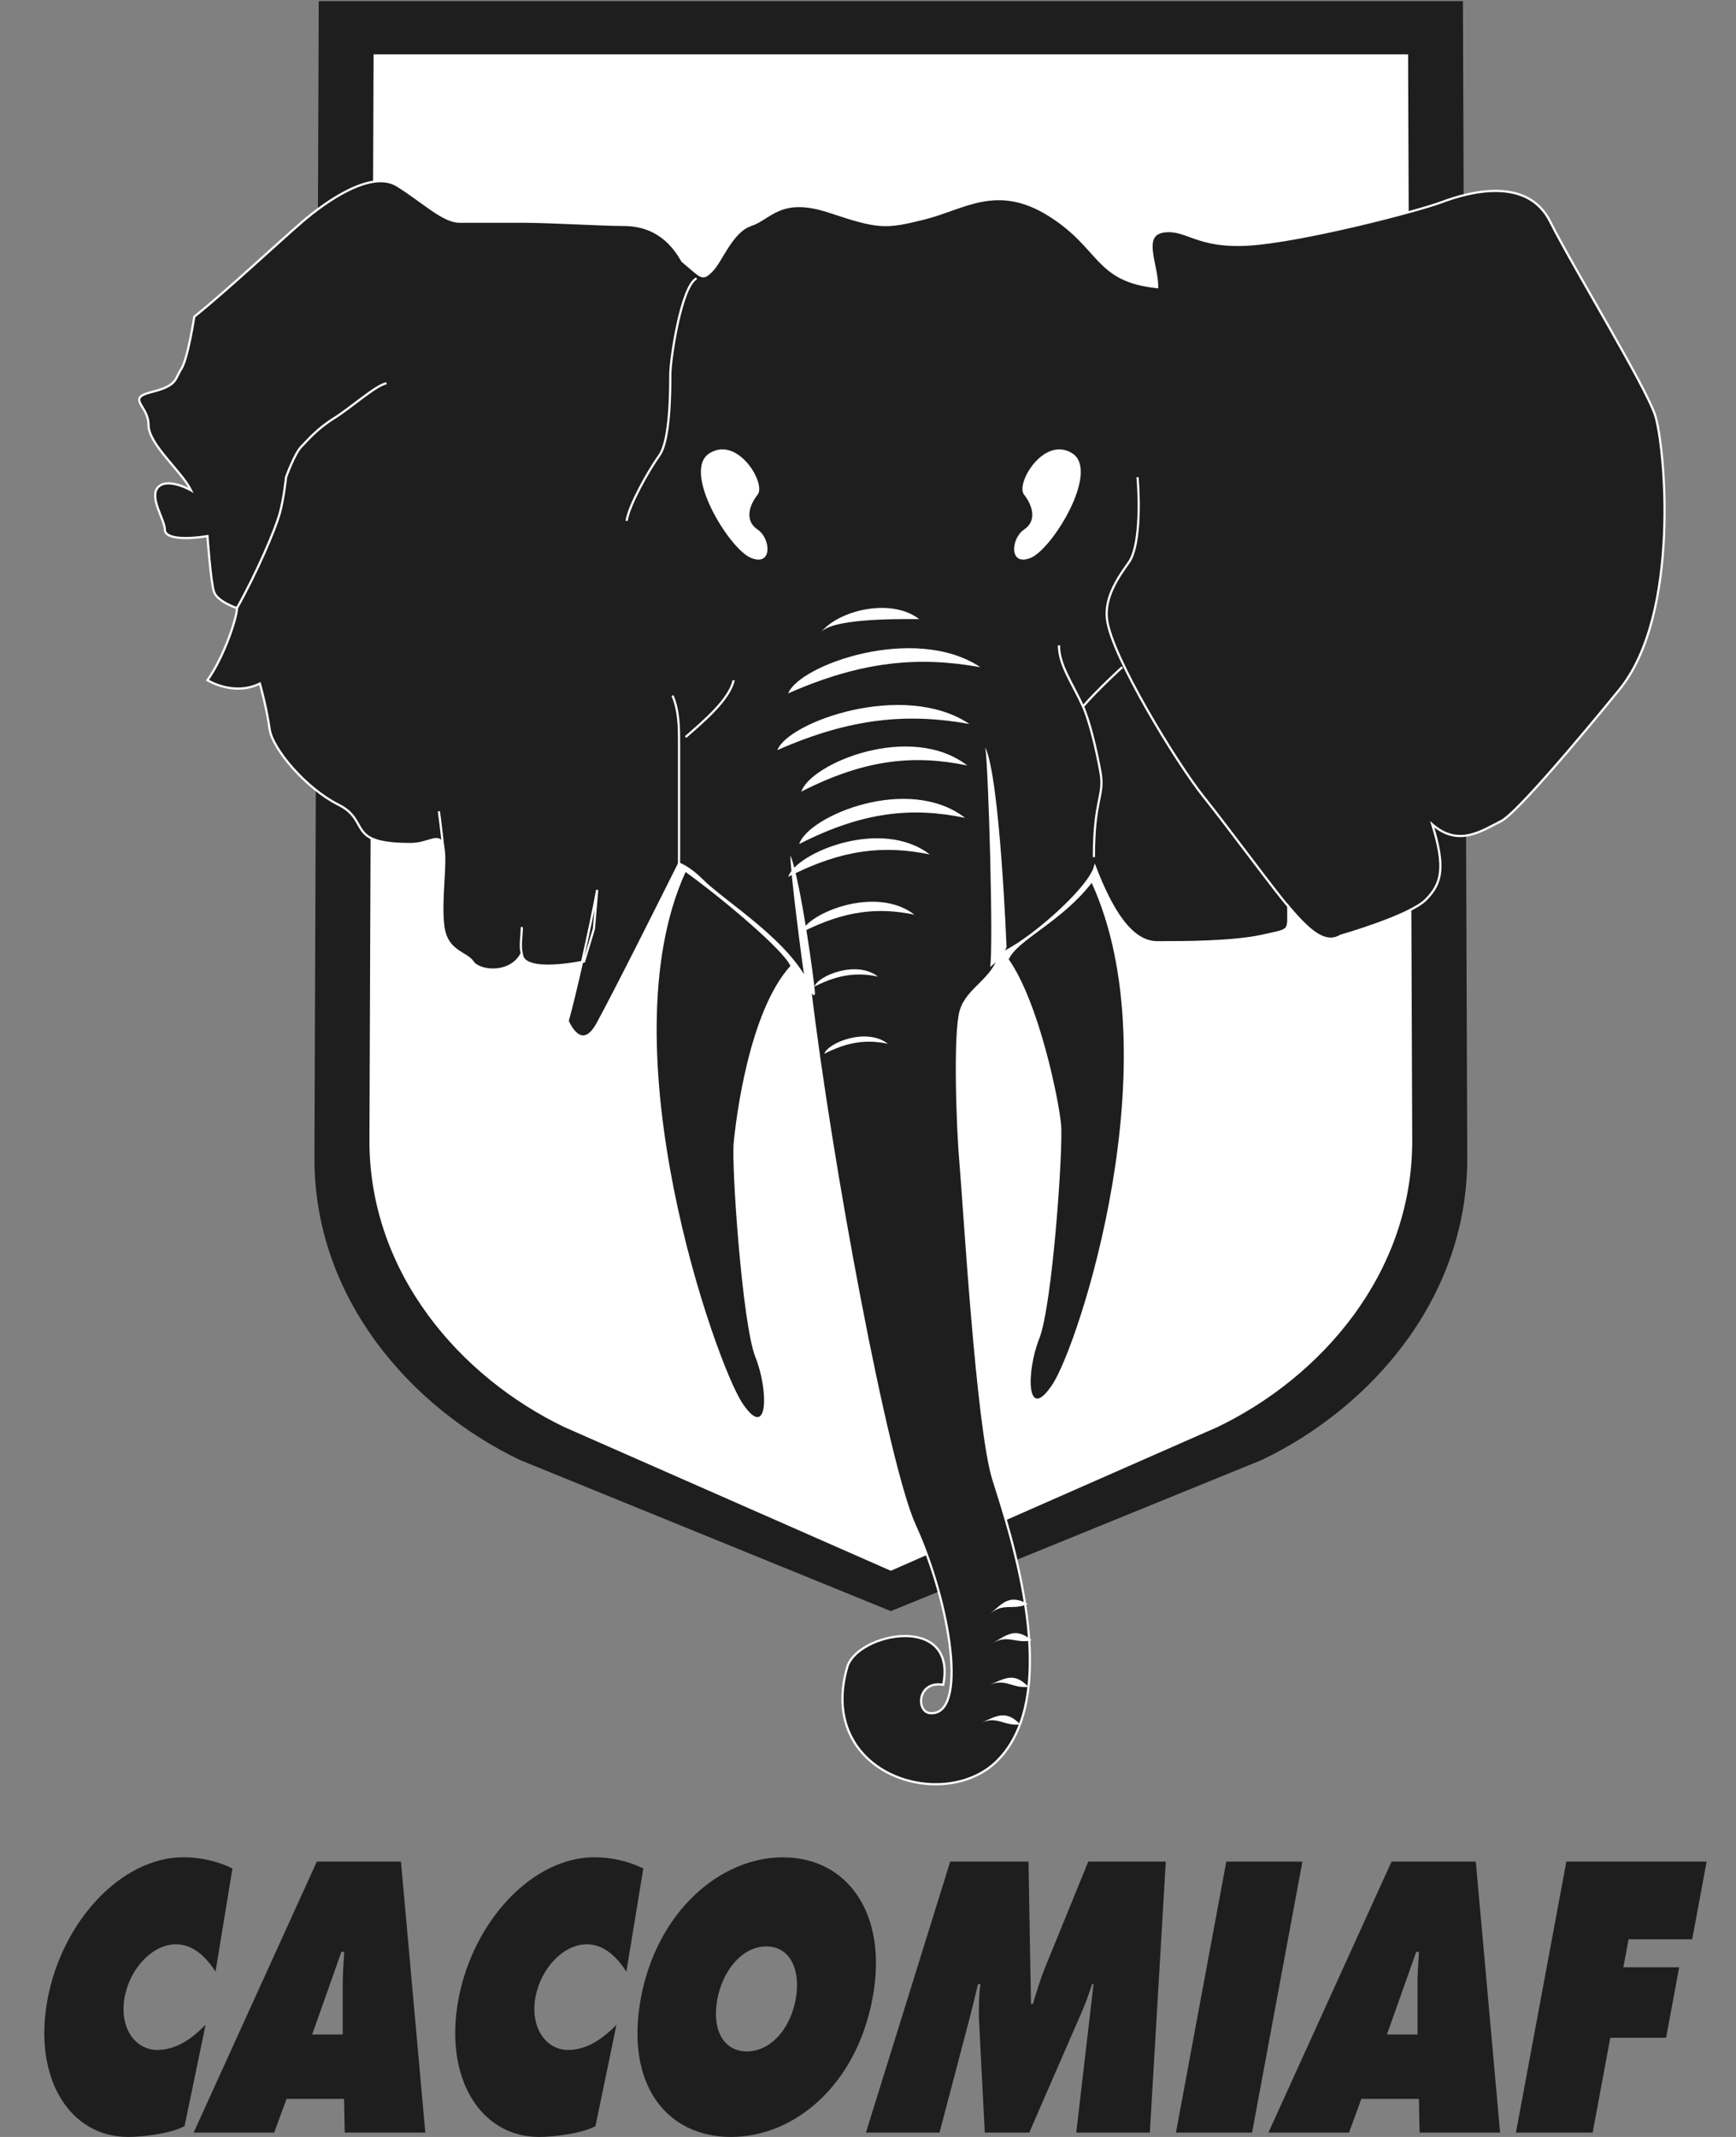 <svg width="26" height="32" viewBox="0 0 26 32" fill="none" xmlns="http://www.w3.org/2000/svg">
<rect x="0" y="0" width="26" height="32" fill="#808080" stroke="none"/>
<path d="M13.342 24.126L18.901 21.861C20.536 21.076 21.975 19.441 21.975 17.349L21.91 0.017H13.342H4.774L4.709 17.348C4.709 19.441 6.148 21.076 7.783 21.861L13.342 24.126Z" fill="#1E1E1E"/>
<path d="M13.342 23.522L18.231 21.371C19.785 20.625 21.151 19.072 21.151 17.083L21.089 0.814H13.342H5.595L5.533 17.083C5.533 19.072 6.9 20.625 8.453 21.371L13.342 23.522Z" fill="white"/>
<path d="M7.815 14.274C7.815 14.601 8.747 14.399 8.747 14.399L8.895 13.908L8.944 13.326C8.846 13.866 8.6 14.945 8.502 15.288C8.502 15.288 8.698 15.778 8.944 15.337C9.188 14.896 9.925 13.424 10.17 12.933C10.17 12.933 10.317 12.982 10.513 13.178C10.856 13.522 11.838 14.104 12.132 14.797C12.439 17.389 13.284 21.93 13.701 22.842C14.241 24.018 14.501 25.698 13.931 25.654C13.718 25.638 13.734 25.164 14.127 25.229C14.339 24.15 12.836 24.449 12.688 24.967C12.23 26.569 14.127 27.158 14.928 26.374C15.946 25.376 15.124 22.94 14.878 22.155C14.633 21.37 14.437 17.986 14.388 17.446C14.339 16.907 14.29 15.484 14.388 15.14C14.486 14.797 14.878 14.675 14.977 14.282C15.369 14.135 16.301 13.326 16.399 12.982C16.645 13.62 16.939 14.11 17.331 14.11C17.724 14.11 18.459 14.11 18.901 14.013C19.343 13.914 19.294 13.963 19.294 13.571C19.588 13.914 19.833 14.159 20.078 14.013C20.078 14.013 21.108 13.718 21.354 13.473C21.599 13.228 21.648 12.982 21.451 12.345C21.844 12.688 22.188 12.443 22.482 12.296C22.776 12.148 24.247 10.334 24.247 10.334C25.18 9.205 24.934 6.655 24.787 6.213C24.64 5.771 23.561 4.005 23.217 3.319C22.874 2.632 21.991 2.878 21.599 3.025C21.206 3.172 19.489 3.613 18.705 3.662C17.92 3.711 17.773 3.417 17.429 3.466C17.086 3.516 17.331 3.957 17.331 4.3C16.399 4.202 16.497 3.712 15.713 3.221C14.928 2.73 14.437 3.123 13.849 3.27C13.26 3.417 13.162 3.417 12.426 3.172C11.69 2.927 11.543 3.27 11.249 3.368C10.955 3.466 10.808 3.907 10.66 4.055C10.513 4.202 10.513 4.153 10.219 3.908C9.973 3.467 9.63 3.368 9.336 3.368C9.042 3.368 8.208 3.32 7.865 3.32C7.521 3.32 7.128 3.32 6.883 3.32C6.638 3.32 6.344 3.025 5.951 2.78C5.559 2.534 4.872 3.025 4.529 3.32C4.186 3.614 3.401 4.349 2.91 4.742C2.91 4.742 2.812 5.379 2.714 5.527C2.616 5.674 2.665 5.772 2.273 5.87C1.88 5.968 2.224 6.066 2.224 6.361C2.224 6.655 2.714 7.048 2.861 7.342C2.861 7.342 2.518 7.146 2.371 7.292C2.224 7.44 2.469 7.783 2.469 7.93C2.469 8.077 2.812 8.077 3.107 8.028C3.107 8.028 3.156 8.715 3.205 8.862C3.254 9.009 3.549 9.107 3.549 9.107C3.549 9.254 3.352 9.843 3.107 10.186C3.107 10.186 3.499 10.431 3.892 10.236C3.892 10.236 3.99 10.579 4.039 10.922C4.081 11.213 4.579 11.805 5.069 12.05C5.56 12.296 5.162 12.639 6.148 12.639C6.442 12.639 6.59 12.443 6.639 12.688C6.688 12.933 6.59 13.473 6.639 13.866C6.688 14.258 6.982 14.258 7.08 14.405C7.178 14.553 7.652 14.601 7.815 14.274Z" fill="#1E1E1E" stroke="white" stroke-width="0.033"/>
<path d="M9.385 7.8C9.418 7.57 9.712 7.047 9.876 6.818C10.039 6.59 10.039 5.838 10.039 5.608C10.039 5.379 10.203 4.284 10.432 4.169" stroke="white" stroke-width="0.033"/>
<path d="M3.548 9.108C3.859 8.552 4.12 7.931 4.186 7.701C4.251 7.473 4.284 7.146 4.284 7.146C4.284 7.146 4.414 6.786 4.513 6.688C4.611 6.59 4.742 6.426 5.003 6.263C5.265 6.099 5.624 5.772 5.788 5.739" stroke="white" stroke-width="0.033"/>
<path d="M6.638 12.689C6.605 12.378 6.573 12.149 6.573 12.149" stroke="white" stroke-width="0.033"/>
<path d="M7.815 14.275C7.783 14.177 7.815 14.013 7.815 13.882" stroke="white" stroke-width="0.033"/>
<path d="M10.17 12.934C10.17 12.443 10.17 11.299 10.17 11.102C10.17 10.906 10.17 10.645 10.072 10.416" stroke="white" stroke-width="0.033"/>
<path d="M10.268 11.037C10.53 10.808 10.922 10.481 10.988 10.187" stroke="white" stroke-width="0.033"/>
<path d="M16.383 12.836C16.383 11.953 16.547 11.92 16.481 11.56C16.416 11.201 16.315 10.79 16.22 10.579C16.056 10.22 15.86 9.958 15.86 9.664" stroke="white" stroke-width="0.033"/>
<path d="M17.037 7.146C17.07 7.538 17.07 8.192 16.907 8.421C16.743 8.65 16.541 8.945 16.579 9.271C16.645 9.826 17.626 11.429 18.018 11.92C18.41 12.41 19.13 13.391 19.294 13.571" stroke="white" stroke-width="0.033"/>
<path d="M16.22 10.579C16.448 10.317 16.808 9.99 16.808 9.99" stroke="white" stroke-width="0.033"/>
<path d="M10.268 13.058C10.857 13.483 11.74 14.235 11.838 14.464C11.216 15.151 11.021 16.76 10.988 17.119C10.955 17.479 11.118 19.834 11.314 20.324C11.511 20.815 11.511 21.599 11.118 21.011C10.726 20.423 9.058 15.707 10.268 13.058Z" fill="#1E1E1E"/>
<path d="M16.35 13.221C15.893 13.81 15.239 14.072 15.108 14.366C15.565 15.02 15.86 16.482 15.892 16.842C15.925 17.201 15.761 19.556 15.565 20.046C15.369 20.537 15.369 21.322 15.761 20.733C16.154 20.145 17.56 15.87 16.35 13.221Z" fill="#1E1E1E"/>
<path d="M11.249 8.355C10.921 8.224 10.203 7.048 10.628 6.786C11.053 6.524 11.478 7.244 11.347 7.407C11.217 7.571 11.151 7.8 11.347 7.93C11.543 8.062 11.576 8.486 11.249 8.355Z" fill="white"/>
<path d="M15.434 8.355C15.763 8.224 16.481 7.048 16.056 6.786C15.631 6.524 15.206 7.244 15.337 7.407C15.467 7.571 15.533 7.8 15.337 7.93C15.14 8.062 15.108 8.486 15.434 8.355Z" fill="white"/>
<path d="M12.296 9.468C12.557 9.141 13.342 8.944 13.767 9.271C13.342 9.267 12.459 9.271 12.296 9.468Z" fill="white"/>
<path d="M11.805 10.383C11.969 9.958 13.701 9.337 14.683 9.991C13.767 9.827 12.917 9.893 11.805 10.383Z" fill="white"/>
<path d="M11.642 11.233C11.805 10.809 13.538 10.187 14.519 10.841C13.603 10.678 12.753 10.743 11.642 11.233Z" fill="white"/>
<path d="M12.001 11.854C12.143 11.43 13.639 10.809 14.487 11.463C13.696 11.299 12.961 11.364 12.001 11.854Z" fill="white"/>
<path d="M11.805 13.13C11.925 12.768 13.202 12.238 13.925 12.795C13.25 12.656 12.624 12.711 11.805 13.13Z" fill="white"/>
<path d="M12.001 13.964C12.097 13.675 13.118 13.251 13.696 13.697C13.157 13.585 12.656 13.63 12.001 13.964Z" fill="white"/>
<path d="M12.197 14.774C12.252 14.611 12.825 14.373 13.15 14.624C12.848 14.561 12.566 14.586 12.197 14.774Z" fill="white"/>
<path d="M12.345 15.78C12.399 15.617 12.973 15.379 13.298 15.63C12.995 15.567 12.713 15.592 12.345 15.78Z" fill="white"/>
<path d="M11.969 12.639C12.11 12.215 13.607 11.593 14.454 12.247C13.663 12.084 12.929 12.149 11.969 12.639Z" fill="white"/>
<path d="M12.059 14.724C12.009 14.38 11.838 13.081 11.838 12.811C11.985 13.154 12.205 14.749 12.205 14.871C12.205 14.994 12.059 14.724 12.059 14.724Z" fill="white"/>
<path d="M14.757 11.192C14.806 11.536 14.879 14.16 14.83 14.479C15.002 14.356 15.075 14.185 15.075 14.185C15.075 14.185 14.977 11.659 14.757 11.192Z" fill="white"/>
<path d="M14.83 24.166C15.026 23.995 15.124 23.873 15.394 24.019C15.173 24.118 15.026 23.995 14.83 24.166Z" fill="white"/>
<path d="M14.87 24.604C15.095 24.471 15.214 24.369 15.452 24.563C15.216 24.619 15.095 24.471 14.87 24.604Z" fill="white"/>
<path d="M14.821 25.232C15.059 25.127 15.189 25.039 15.403 25.26C15.163 25.288 15.059 25.127 14.821 25.232Z" fill="white"/>
<path d="M14.698 25.797C14.936 25.691 15.067 25.603 15.281 25.823C15.04 25.852 14.936 25.691 14.698 25.797Z" fill="white"/>
<path d="M3.228 29.525C3.086 29.304 2.892 29.115 2.634 29.115C2.293 29.115 1.949 29.464 1.867 29.906C1.784 30.353 2.015 30.697 2.356 30.697C2.619 30.697 2.853 30.552 3.079 30.32L2.764 31.838C2.56 31.951 2.126 32 1.922 32C1.028 32 0.496 31.101 0.711 29.944C0.931 28.76 1.827 27.812 2.746 27.812C3.005 27.812 3.26 27.871 3.481 27.98L3.228 29.525Z" fill="#1E1E1E"/>
<path d="M4.106 31.935H2.9L4.745 27.877H6.005L6.37 31.935H5.163L5.153 31.43H4.292L4.106 31.935ZM5.133 30.466V29.75C5.132 29.578 5.144 29.4 5.155 29.228H5.113L4.675 30.466H5.133Z" fill="#1E1E1E"/>
<path d="M9.381 29.525C9.239 29.304 9.045 29.115 8.787 29.115C8.446 29.115 8.102 29.464 8.02 29.906C7.937 30.353 8.169 30.697 8.509 30.697C8.772 30.697 9.007 30.552 9.233 30.32L8.918 31.838C8.714 31.951 8.28 32 8.076 32C7.182 32 6.65 31.101 6.865 29.944C7.085 28.76 7.981 27.812 8.901 27.812C9.159 27.812 9.414 27.871 9.635 27.98L9.381 29.525Z" fill="#1E1E1E"/>
<path d="M13.069 29.918C12.827 31.22 11.904 32 10.947 32C9.99 32 9.357 31.22 9.599 29.918C9.837 28.641 10.773 27.813 11.726 27.813C12.678 27.812 13.306 28.641 13.069 29.918ZM10.743 29.939C10.658 30.401 10.84 30.719 11.185 30.719C11.53 30.719 11.831 30.401 11.917 29.939C11.997 29.508 11.839 29.147 11.477 29.147C11.115 29.147 10.824 29.508 10.743 29.939Z" fill="#1E1E1E"/>
<path d="M14.231 27.877H15.404L15.441 30.008H15.47C15.524 29.831 15.579 29.643 15.649 29.471L16.299 27.877H17.46L17.221 31.935H16.119L16.378 29.712H16.357C16.311 29.847 16.264 29.987 16.207 30.116L15.415 31.935H14.749L14.661 30.218C14.66 30.047 14.66 29.885 14.684 29.712H14.647C14.609 29.874 14.569 30.041 14.527 30.202L14.071 31.935H12.969L14.231 27.877Z" fill="#1E1E1E"/>
<path d="M18.366 27.877H19.506L18.752 31.935H17.612L18.366 27.877Z" fill="#1E1E1E"/>
<path d="M20.204 31.935H18.997L20.841 27.877H22.103L22.467 31.935H21.261L21.251 31.43H20.389L20.204 31.935ZM21.23 30.466V29.75C21.228 29.578 21.241 29.4 21.252 29.228H21.211L20.772 30.466H21.23Z" fill="#1E1E1E"/>
<path d="M23.459 27.877H25.56L25.344 29.04H24.391L24.313 29.459H25.149L24.953 30.515H24.117L23.853 31.935H22.704L23.459 27.877Z" fill="#1E1E1E"/>
</svg>
